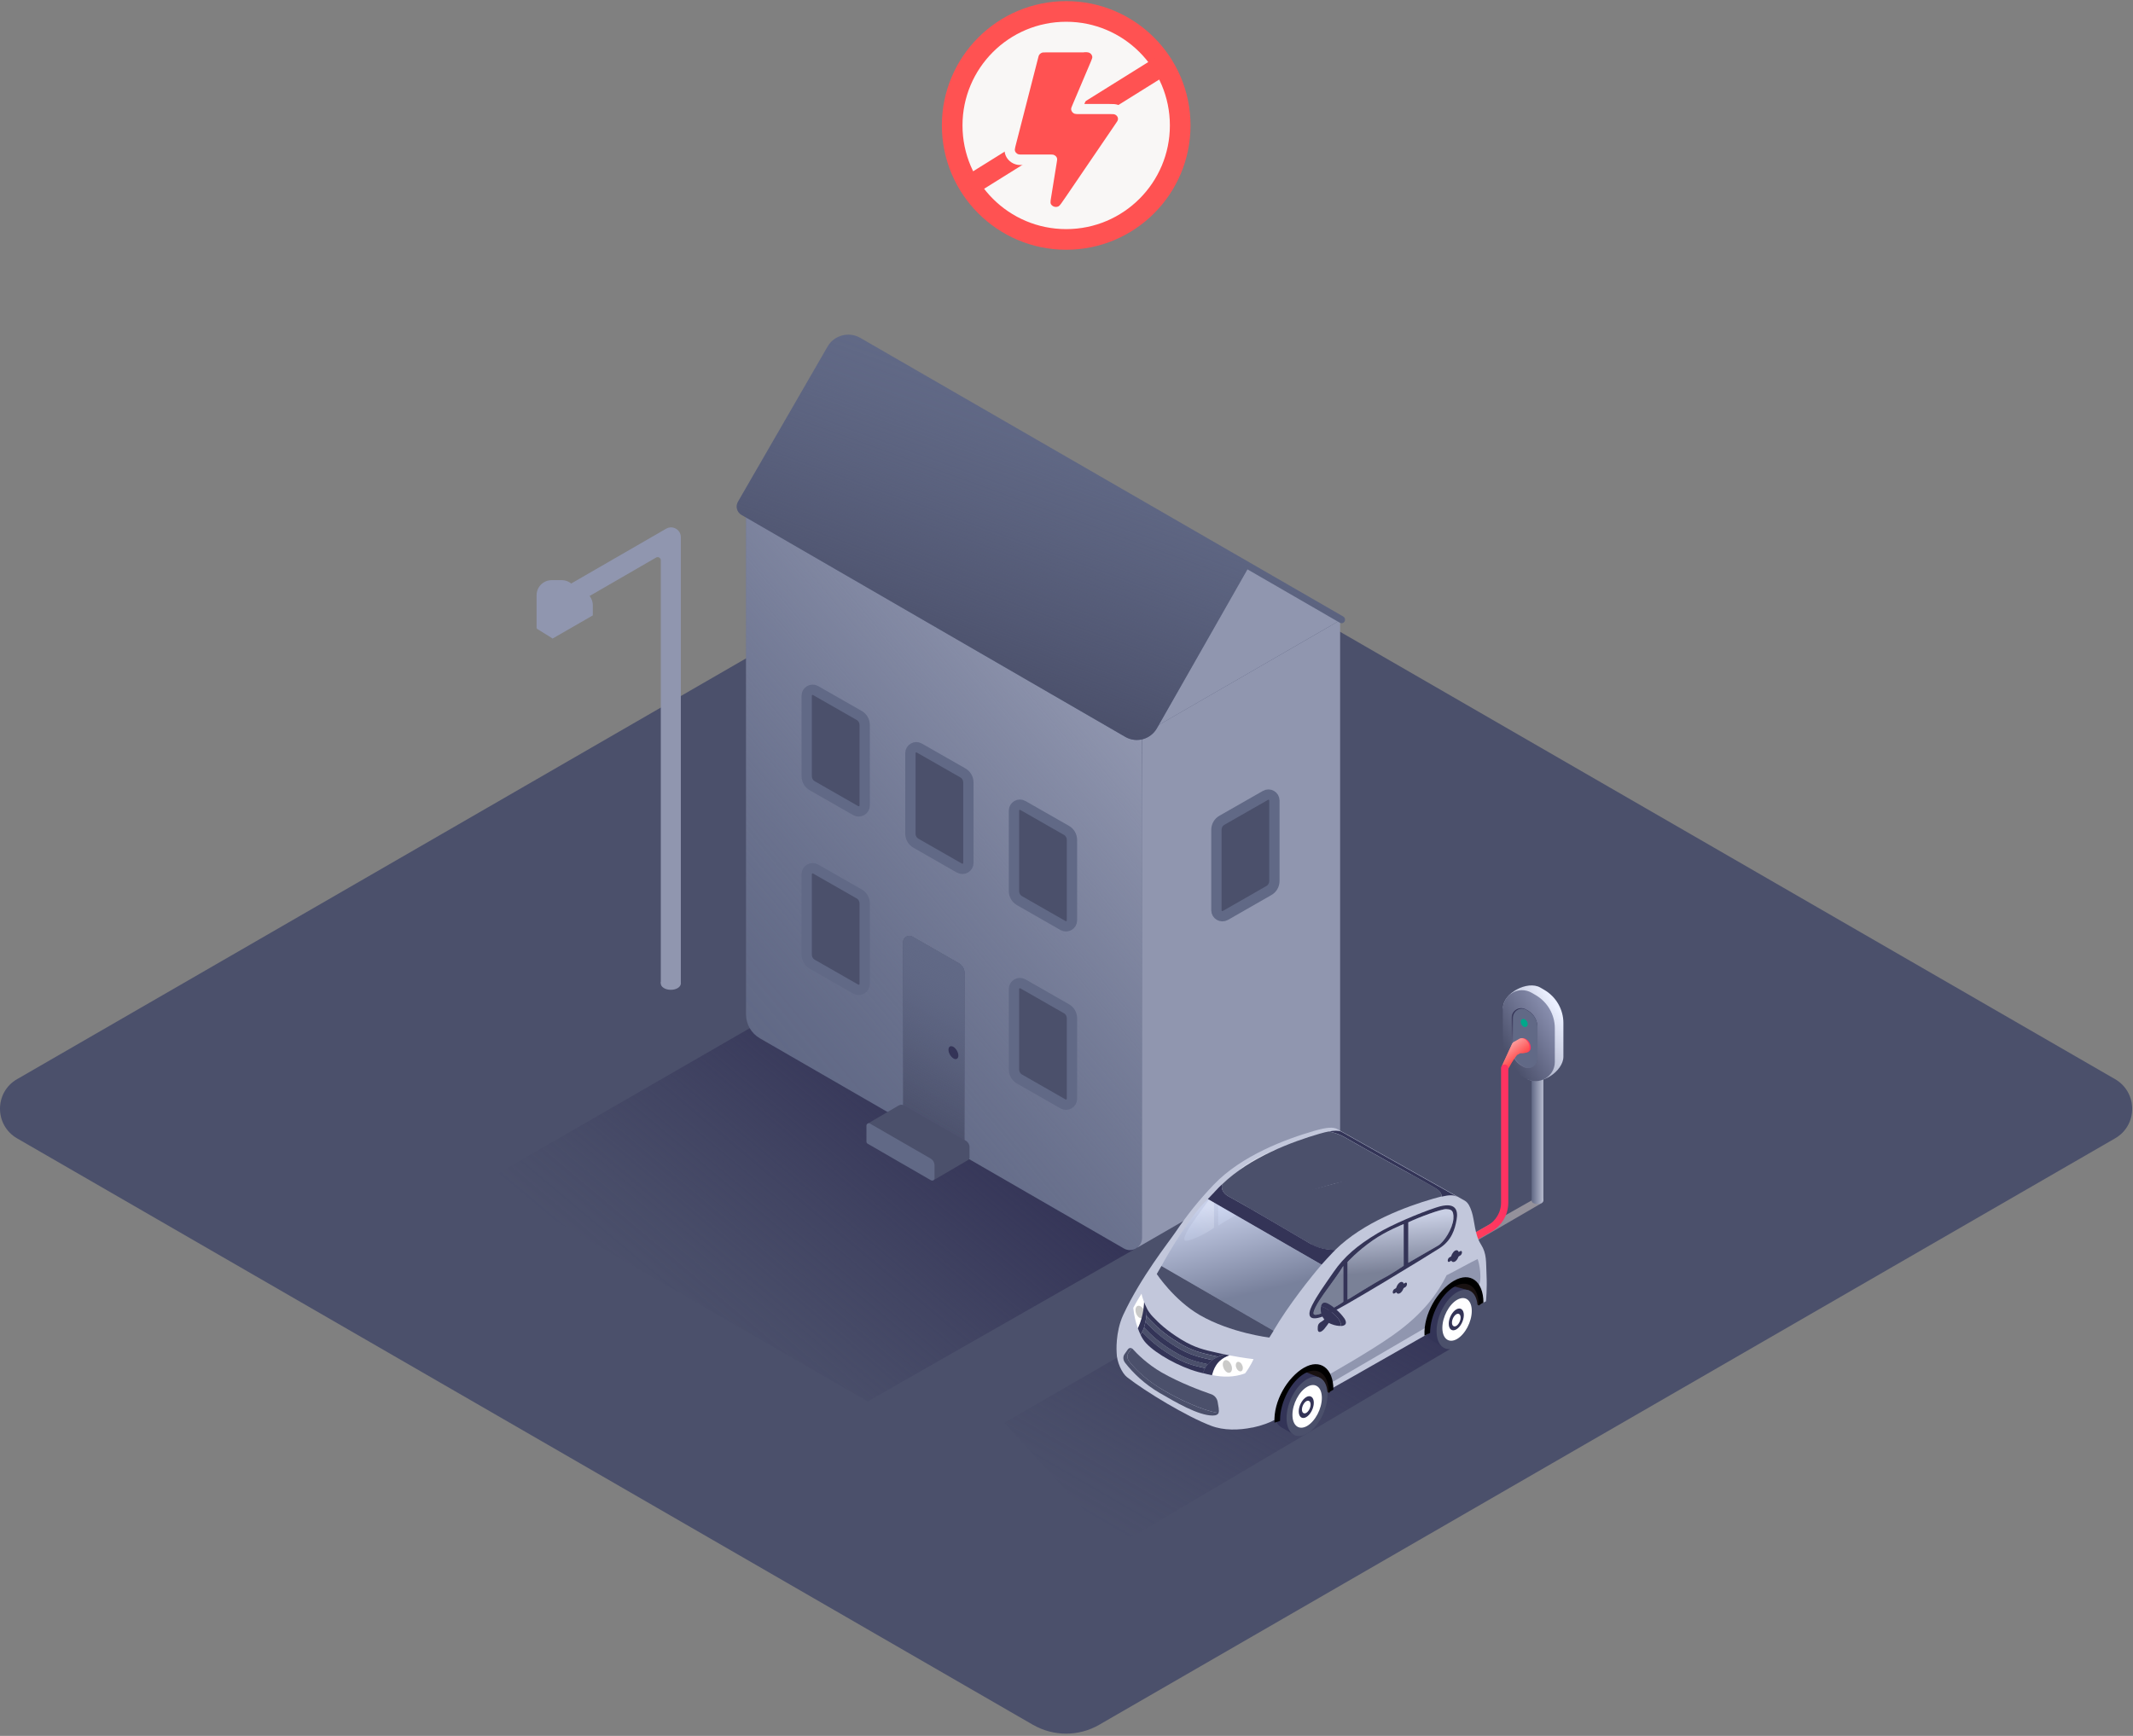 <?xml version="1.0" encoding="UTF-8"?>
<svg xmlns="http://www.w3.org/2000/svg" width="559" height="455" viewBox="0 0 559 455" fill="none">
  <rect x="0" y="0" width="559" height="455" fill="#808080" stroke="none"/>
  <path d="M270.766 452.125L4.482 298.379C-1.494 294.918 -1.494 286.292 4.482 282.858L270.739 129.139C276.093 126.056 282.69 126.056 288.044 129.139L554.301 282.858C560.277 286.319 560.277 294.945 554.301 298.379L288.044 452.098C282.69 455.18 276.093 455.18 270.739 452.098L270.766 452.125Z" fill="#4B506B"></path>
  <path d="M155.333 161.316L144.815 167.373V158.666C144.815 156.503 146.572 154.718 148.763 154.718H151.413C153.576 154.718 155.36 156.476 155.36 158.666V161.289L155.333 161.316Z" fill="#9096AF"></path>
  <path d="M151.143 158.666L140.625 164.723V156.016C140.625 153.853 142.382 152.068 144.572 152.068H147.222C149.385 152.068 151.17 153.826 151.17 156.016V158.639L151.143 158.666Z" fill="#9096AF"></path>
  <path d="M140.625 164.75L144.843 167.373L146.898 161.694L143.761 160.64L140.625 164.75Z" fill="#9096AF"></path>
  <path d="M178.425 142.442V140.793C178.425 138.819 176.289 137.602 174.585 138.576L146.897 154.556L152.143 157.584L171.936 146.147C172.476 145.822 173.179 146.228 173.179 146.85V257.711H178.425V142.442Z" fill="#9096AF"></path>
  <path d="M177.668 258.955C176.64 259.604 174.964 259.604 173.936 258.955C172.909 258.306 172.909 257.225 173.936 256.549C174.964 255.873 176.64 255.9 177.668 256.549C178.695 257.198 178.695 258.279 177.668 258.955Z" fill="#9096AF"></path>
  <path d="M279.419 62.757C295.92 62.757 309.297 49.38 309.297 32.879C309.297 16.377 295.92 3 279.419 3C262.917 3 249.54 16.377 249.54 32.879C249.54 49.38 262.917 62.757 279.419 62.757Z" fill="#F9F7F6" stroke="#FF5252" stroke-width="5.408" stroke-miterlimit="10"></path>
  <path d="M304.674 17.115L254.137 48.642" stroke="#FF5252" stroke-width="5.408" stroke-miterlimit="10"></path>
  <path d="M276.661 55.592C275.498 55.592 274.471 54.916 274.065 53.888C273.795 53.239 273.93 52.509 274.255 50.373L275.552 42.288C275.607 42.018 275.634 41.856 275.634 41.748C275.498 41.856 275.309 41.856 274.958 41.856H267.954C267.251 41.856 266.873 41.856 266.467 41.748C265.413 41.423 264.656 40.531 264.547 39.476C264.493 39.044 264.602 38.665 264.737 38.07L270.712 14.708C270.821 14.329 270.875 14.032 271.037 13.735C271.415 13.059 272.091 12.572 272.849 12.383C273.173 12.302 273.443 12.302 273.903 12.302H284.043C284.827 12.302 285.26 12.302 285.719 12.464C286.855 12.842 287.612 13.87 287.585 15.005C287.585 15.492 287.396 15.898 287.125 16.574L282.285 27.984C282.15 28.309 282.069 28.498 282.015 28.66C282.177 28.525 282.42 28.498 282.853 28.498H290.586C291.533 28.498 292.019 28.498 292.506 28.688C293.75 29.147 294.48 30.364 294.237 31.635C294.129 32.176 293.858 32.581 293.344 33.311L280.284 52.482C279.014 54.348 278.608 54.97 277.986 55.267C277.58 55.483 277.121 55.592 276.634 55.592H276.661Z" fill="#FF5252"></path>
  <path d="M284.07 13.681C284.746 13.681 285.07 13.681 285.314 13.762C285.881 13.951 286.26 14.438 286.26 15.005C286.26 15.222 286.125 15.519 285.908 16.087L281.068 27.498C280.825 28.066 280.717 28.336 280.717 28.579C280.717 29.12 281.095 29.634 281.663 29.823C281.907 29.904 282.231 29.904 282.907 29.904H290.64C291.452 29.904 291.83 29.904 292.1 29.985C292.722 30.202 293.101 30.797 292.966 31.391C292.912 31.635 292.722 31.959 292.29 32.554L279.23 51.725C278.229 53.185 277.743 53.915 277.418 54.078C277.202 54.186 276.958 54.24 276.715 54.24C276.147 54.24 275.579 53.915 275.363 53.374C275.228 53.077 275.363 52.212 275.66 50.535L276.958 42.505C277.04 42.018 277.067 41.775 277.04 41.585C276.958 41.099 276.58 40.72 276.066 40.558C275.85 40.504 275.579 40.504 275.039 40.504H268.035C267.441 40.504 267.143 40.504 266.927 40.45C266.386 40.287 266.007 39.855 265.953 39.341C265.953 39.125 266.007 38.881 266.116 38.368L272.091 15.087C272.172 14.735 272.226 14.573 272.308 14.438C272.497 14.113 272.848 13.87 273.227 13.762C273.389 13.735 273.578 13.735 273.984 13.735H284.124M284.124 11.031H273.984C273.497 11.031 273.119 11.031 272.659 11.139C271.496 11.409 270.523 12.112 269.955 13.14C269.712 13.6 269.604 14.005 269.495 14.438L263.52 37.719C263.331 38.422 263.195 38.962 263.276 39.666C263.439 41.261 264.574 42.586 266.143 43.072C266.737 43.262 267.278 43.262 268.035 43.262H274.119L273.011 50.184C272.632 52.563 272.47 53.456 272.875 54.483C273.497 56.024 275.012 57.025 276.715 57.025C277.391 57.025 278.094 56.862 278.689 56.538C279.608 56.051 280.095 55.321 281.474 53.32L294.534 34.149C295.102 33.311 295.48 32.77 295.643 31.959C295.994 30.067 294.913 28.174 293.047 27.498C292.344 27.254 291.722 27.254 290.667 27.254H284.178L288.423 17.223C288.748 16.493 288.991 15.898 288.991 15.141C289.018 13.41 287.909 11.842 286.206 11.274C285.557 11.058 284.989 11.058 284.124 11.058V11.031Z" fill="#F9F7F6"></path>
  <path d="M227.395 367.329L127.187 309.465L197.056 269.176L298.103 326.986L227.395 367.329Z" fill="url(#paint0_linear_1008_3216)"></path>
  <path d="M351.208 162.559L299.319 192.519L298.103 326.986L351.208 296.324V162.559Z" fill="#9096AF"></path>
  <path d="M299.319 192.519L195.515 132.6V265.877C195.515 268.473 196.894 270.852 199.138 272.15L294.533 327.23C296.643 328.446 299.292 326.932 299.292 324.472V192.519H299.319Z" fill="#616986"></path>
  <path d="M299.319 192.519L195.515 132.6V265.877C195.515 268.473 196.894 270.852 199.138 272.15L294.533 327.23C296.643 328.446 299.292 326.932 299.292 324.472V192.519H299.319Z" fill="url(#paint1_linear_1008_3216)"></path>
  <path d="M195.515 132.6L218.553 92.717C220.175 89.932 223.744 88.958 226.529 90.581L351.208 162.56L299.319 192.519L195.515 132.6Z" fill="#9096AF"></path>
  <path d="M195.515 132.6L218.553 92.717C220.175 89.932 223.744 88.958 226.529 90.581L351.208 162.56L299.319 192.519L195.515 132.6Z" fill="url(#paint2_linear_1008_3216)"></path>
  <path d="M299.32 192.519L325.278 147.58L351.208 162.56L299.32 192.519Z" fill="#9096AF"></path>
  <path d="M352.046 161.613L225.448 88.553C222.446 86.822 218.607 87.85 216.876 90.851L193.406 131.518C192.703 132.735 193.136 134.276 194.325 134.952L294.912 193.141C297.805 194.818 301.51 193.817 303.186 190.897L326.927 149.229L351.127 163.209C351.262 163.29 351.424 163.344 351.587 163.344C351.911 163.344 352.209 163.182 352.371 162.884C352.614 162.451 352.479 161.884 352.046 161.64V161.613Z" fill="#616986"></path>
  <path d="M352.046 161.613L225.448 88.553C222.446 86.822 218.607 87.85 216.876 90.851L193.406 131.518C192.703 132.735 193.136 134.276 194.325 134.952L294.912 193.141C297.805 194.818 301.51 193.817 303.186 190.897L326.927 149.229L351.127 163.209C351.262 163.29 351.424 163.344 351.587 163.344C351.911 163.344 352.209 163.182 352.371 162.884C352.614 162.451 352.479 161.884 352.046 161.64V161.613Z" fill="url(#paint3_linear_1008_3216)"></path>
  <path d="M224.258 212.474L212.874 205.958C211.955 205.444 211.414 204.471 211.414 203.416V182.353C211.414 181.163 212.712 180.406 213.739 181.001L225.15 187.517C226.069 188.031 226.61 189.004 226.61 190.059V211.122C226.61 212.312 225.312 213.069 224.258 212.474Z" fill="#4B506B"></path>
  <path d="M224.258 212.474L212.874 205.958C211.955 205.444 211.414 204.471 211.414 203.416V182.353C211.414 181.163 212.712 180.406 213.739 181.001L225.15 187.517C226.069 188.031 226.61 189.004 226.61 190.059V211.122C226.61 212.312 225.312 213.069 224.258 212.474V212.474Z" stroke="#616986" stroke-width="2.704" stroke-miterlimit="10"></path>
  <path d="M251.432 227.535L240.049 221.019C239.129 220.505 238.588 219.532 238.588 218.477V197.414C238.588 196.224 239.886 195.467 240.914 196.062L252.324 202.578C253.244 203.092 253.785 204.065 253.785 205.12V226.183C253.785 227.373 252.487 228.13 251.432 227.535Z" fill="#4B506B"></path>
  <path d="M251.432 227.535L240.049 221.019C239.129 220.505 238.588 219.532 238.588 218.477V197.414C238.588 196.224 239.886 195.467 240.914 196.062L252.324 202.578C253.244 203.092 253.785 204.065 253.785 205.12V226.183C253.785 227.373 252.487 228.13 251.432 227.535V227.535Z" stroke="#616986" stroke-width="2.704" stroke-miterlimit="10"></path>
  <path d="M278.579 242.596L267.196 236.08C266.276 235.566 265.735 234.593 265.735 233.538V212.474C265.735 211.285 267.033 210.528 268.061 211.123L279.471 217.639C280.391 218.153 280.931 219.126 280.931 220.181V241.244C280.931 242.434 279.634 243.191 278.579 242.596Z" fill="#4B506B"></path>
  <path d="M278.579 242.596L267.196 236.08C266.276 235.566 265.735 234.593 265.735 233.538V212.474C265.735 211.285 267.033 210.528 268.061 211.123L279.471 217.639C280.391 218.153 280.931 219.126 280.931 220.181V241.244C280.931 242.434 279.634 243.191 278.579 242.596V242.596Z" stroke="#616986" stroke-width="2.704" stroke-miterlimit="10"></path>
  <path d="M224.258 259.253L212.874 252.736C211.955 252.222 211.414 251.249 211.414 250.194V229.131C211.414 227.941 212.712 227.184 213.739 227.779L225.15 234.295C226.069 234.809 226.61 235.782 226.61 236.837V257.901C226.61 259.09 225.312 259.847 224.258 259.253Z" fill="#4B506B"></path>
  <path d="M224.258 259.253L212.874 252.736C211.955 252.222 211.414 251.249 211.414 250.194V229.131C211.414 227.941 212.712 227.184 213.739 227.779L225.15 234.295C226.069 234.809 226.61 235.782 226.61 236.837V257.901C226.61 259.09 225.312 259.847 224.258 259.253V259.253Z" stroke="#616986" stroke-width="2.704" stroke-miterlimit="10"></path>
  <path d="M278.579 289.348L267.196 282.831C266.276 282.317 265.735 281.344 265.735 280.289V259.226C265.735 258.036 267.033 257.279 268.061 257.874L279.471 264.39C280.391 264.904 280.931 265.877 280.931 266.932V287.996C280.931 289.185 279.634 289.942 278.579 289.348Z" fill="#4B506B"></path>
  <path d="M278.579 289.348L267.196 282.831C266.276 282.317 265.735 281.344 265.735 280.289V259.226C265.735 258.036 267.033 257.279 268.061 257.874L279.471 264.39C280.391 264.904 280.931 265.877 280.931 266.932V287.996C280.931 289.185 279.634 289.942 278.579 289.348V289.348Z" stroke="#616986" stroke-width="2.704" stroke-miterlimit="10"></path>
  <path d="M250.323 303.246L238.236 296.324C237.263 295.783 236.668 294.755 236.668 293.647V246.95C236.668 245.679 238.047 244.895 239.129 245.517L251.215 252.439C252.189 252.98 252.783 254.007 252.783 255.116V301.813C252.783 303.084 251.404 303.868 250.296 303.246H250.323Z" fill="#4B506B"></path>
  <path d="M250.323 303.246L238.236 296.324C237.263 295.783 236.668 294.755 236.668 293.647V246.95C236.668 245.679 238.047 244.895 239.129 245.517L251.215 252.439C252.189 252.98 252.783 254.007 252.783 255.116V301.813C252.783 303.084 251.404 303.868 250.296 303.246H250.323Z" fill="url(#paint4_linear_1008_3216)"></path>
  <path d="M250.323 303.246L238.236 296.324C237.263 295.783 236.668 294.755 236.668 293.647V246.95C236.668 245.679 238.047 244.895 239.129 245.517L251.215 252.439C252.189 252.98 252.783 254.007 252.783 255.116V301.813C252.783 303.084 251.404 303.868 250.296 303.246H250.323Z" fill="url(#paint5_linear_1008_3216)"></path>
  <path d="M235.614 289.699L227.367 294.539L244.185 304.246L243.969 304.354L244.51 309.438L253.703 304.057C253.946 303.922 254.082 303.678 254.082 303.408V300.65C254.082 299.974 253.703 299.325 253.108 299.001L236.858 289.726C236.479 289.51 236.019 289.51 235.614 289.726V289.699Z" fill="#4B506B"></path>
  <path d="M228.017 294.512L243.862 303.651C244.511 304.03 244.916 304.733 244.916 305.463V308.816C244.916 309.303 244.403 309.6 243.97 309.357L227.395 299.785C227.205 299.677 227.07 299.46 227.07 299.244V295.053C227.07 294.566 227.584 294.269 228.017 294.512Z" fill="#616986"></path>
  <path d="M249.865 274.395C249.135 273.989 248.567 274.314 248.567 275.152C248.567 275.99 249.162 276.991 249.865 277.423C250.568 277.856 251.163 277.504 251.163 276.666C251.163 275.828 250.568 274.827 249.865 274.395Z" fill="#343457"></path>
  <path d="M321.14 239.946L332.524 233.43C333.443 232.916 333.984 231.943 333.984 230.888V209.825C333.984 208.635 332.686 207.878 331.658 208.473L320.248 214.989C319.328 215.503 318.788 216.476 318.788 217.531V238.594C318.788 239.784 320.085 240.541 321.14 239.946Z" fill="#4B506B"></path>
  <path d="M321.14 239.946L332.524 233.43C333.443 232.916 333.984 231.943 333.984 230.888V209.825C333.984 208.635 332.686 207.878 331.658 208.473L320.248 214.989C319.328 215.503 318.788 216.476 318.788 217.531V238.594C318.788 239.784 320.085 240.541 321.14 239.946V239.946Z" stroke="#616986" stroke-width="2.704" stroke-miterlimit="10"></path>
  <path d="M292.64 405.211L263.221 372.899L347.394 324.309L380.031 353.593L292.64 405.211Z" fill="url(#paint6_linear_1008_3216)"></path>
  <path opacity="0.6" d="M370.594 334.774L403.96 315.386L403.771 314.71L401.716 314.467L368.268 333.449C365.105 331.583 361.779 331.691 358.561 333.503L355.83 335.044C352.694 336.829 352.558 341.29 355.56 343.264C358.967 345.508 363.374 345.589 366.889 343.507L370.431 341.398C373.081 339.83 373.243 336.261 370.594 334.747V334.774Z" fill="url(#paint7_linear_1008_3216)"></path>
  <path d="M404.096 313.953C404.609 314.251 404.609 315.008 404.096 315.305C403.393 315.711 402.5 315.711 401.797 315.305C401.284 315.008 401.284 314.251 401.797 313.953C402.5 313.548 403.393 313.548 404.096 313.953Z" fill="url(#paint8_linear_1008_3216)"></path>
  <path d="M404.474 265.228H401.391V314.71H404.474V265.228Z" fill="url(#paint9_linear_1008_3216)"></path>
  <path d="M404.096 264.579C404.609 264.877 404.609 265.634 404.096 265.931C403.393 266.337 402.5 266.337 401.797 265.931C401.284 265.634 401.284 264.877 401.797 264.579C402.5 264.174 403.393 264.174 404.096 264.579Z" fill="#9096AF"></path>
  <path d="M400.284 282.858L401.122 280.749C398.013 278.937 396.093 275.638 396.093 272.042L393.903 264.174C393.903 260.307 400.311 256.927 403.664 258.847L404.692 259.442C407.801 261.253 409.721 264.552 409.721 268.149V276.963C409.721 280.83 403.664 284.778 400.284 282.831V282.858Z" fill="url(#paint10_linear_1008_3216)"></path>
  <path d="M399.175 279.667L398.661 279.37C397.12 278.478 396.173 276.828 396.173 275.044V266.634C396.173 264.714 398.255 263.525 399.905 264.471L400.419 264.769C401.96 265.661 402.906 267.31 402.906 269.095V277.504C402.906 279.424 400.824 280.641 399.175 279.667Z" fill="#4B4D51"></path>
  <path d="M399.905 282.696L398.878 282.101C395.768 280.289 393.849 276.963 393.849 273.394V264.579C393.849 260.713 398.04 258.279 401.42 260.226L402.447 260.821C405.557 262.632 407.476 265.931 407.476 269.527V278.342C407.476 282.209 403.285 284.642 399.905 282.696Z" fill="url(#paint11_linear_1008_3216)"></path>
  <path d="M399.175 279.613L398.661 279.316C397.12 278.423 396.173 276.801 396.173 275.043V266.715C396.173 264.823 398.255 263.633 399.905 264.579L400.419 264.877C401.96 265.769 402.906 267.391 402.906 269.149V277.477C402.906 279.37 400.824 280.56 399.175 279.613Z" fill="url(#paint12_linear_1008_3216)"></path>
  <path d="M399.365 279.586L398.878 279.289C397.418 278.423 396.499 276.801 396.499 275.071V266.824C396.499 264.931 398.472 263.768 400.068 264.714L400.554 265.012C402.015 265.877 402.934 267.5 402.934 269.23V277.477C402.934 279.37 400.96 280.532 399.392 279.586H399.365Z" fill="#616986"></path>
  <path d="M400.392 268.5C400.392 267.959 400.095 267.472 399.635 267.175H399.608C399.121 266.878 398.526 267.229 398.526 267.77C398.526 268.311 398.824 268.824 399.283 269.095C399.77 269.392 400.365 269.041 400.365 268.473L400.392 268.5Z" fill="url(#paint13_radial_1008_3216)"></path>
  <path d="M401.554 274.638C401.554 273.34 400.878 272.15 399.742 271.501H399.688C398.525 270.798 397.092 271.61 397.092 272.962C397.092 274.314 397.795 275.476 398.904 276.125H398.958C400.121 276.828 401.554 275.99 401.554 274.665V274.638Z" fill="#616986"></path>
  <path d="M401.175 274.638C401.175 273.665 400.661 272.772 399.823 272.286H399.769C398.904 271.745 397.822 272.367 397.822 273.367C397.822 274.368 398.336 275.233 399.201 275.72H399.228C400.094 276.233 401.175 275.611 401.175 274.611V274.638Z" fill="url(#paint14_linear_1008_3216)"></path>
  <path d="M399.526 272.313H399.472C399.067 272.042 398.634 272.069 398.256 272.231C398.256 272.231 398.12 272.313 398.066 272.34L396.85 273.043H396.795V273.07C396.741 273.124 396.687 273.151 396.606 273.205L396.525 273.259L396.471 273.367C396.471 273.367 396.39 273.448 396.363 273.502L396.282 273.61L393.794 278.964C393.794 278.964 393.659 279.181 393.632 279.289V279.37C393.632 279.857 393.875 280.289 394.308 280.533C394.659 280.749 395.119 280.56 395.227 280.208L396.228 278.478C396.633 277.802 397.066 277.153 397.58 276.531L398.418 276.071C398.418 276.071 398.526 276.071 398.607 276.071C399.121 276.125 399.662 276.017 400.121 275.801C400.554 275.611 400.878 275.179 400.878 274.638C400.878 273.665 400.365 272.772 399.526 272.285V272.313Z" fill="url(#paint15_linear_1008_3216)"></path>
  <path d="M397.607 273.692L395.038 279.181C395.038 279.181 394.389 278.396 393.849 278.937L396.309 273.583L396.553 273.259L396.688 273.151L397.256 273.232L397.58 273.475V273.637L397.607 273.692Z" fill="url(#paint16_linear_1008_3216)"></path>
  <path d="M394.334 279.965V315.224C394.334 318.036 392.819 320.632 390.359 322.038L376.082 330.123" stroke="url(#paint17_linear_1008_3216)" stroke-width="1.893" stroke-linecap="round"></path>
  <path d="M384.222 335.423C387.061 336.18 387.629 338.938 387.872 341.479L387.521 342.182L378.706 337.018C380.41 335.936 382.167 334.855 384.249 335.423H384.222Z" fill="#181111"></path>
  <path d="M383.356 341.56C383.356 345.211 381.139 349.456 378.381 351.024C375.65 352.593 373.433 350.916 373.433 347.266C373.433 343.615 375.65 339.37 378.408 337.802C381.139 336.234 383.356 337.91 383.356 341.56Z" fill="#333457"></path>
  <path d="M374.867 351.078L378.517 353.323L385.034 338.235L381.167 337.207L374.894 351.078H374.867Z" fill="#333457"></path>
  <path d="M387.224 342.75C387.224 346.698 384.818 351.268 381.844 352.971C378.869 354.675 376.49 352.863 376.49 348.915C376.49 344.967 378.896 340.398 381.871 338.694C384.845 336.991 387.224 338.802 387.224 342.75Z" fill="#4B506B"></path>
  <path d="M385.71 343.615C385.71 346.455 383.979 349.726 381.843 350.97C379.707 352.187 378.003 350.889 378.003 348.05C378.003 345.211 379.734 341.912 381.87 340.695C384.006 339.478 385.71 340.776 385.71 343.615Z" fill="white"></path>
  <path d="M383.627 344.697C383.627 346.157 382.734 347.834 381.653 348.455C380.571 349.077 379.679 348.428 379.679 346.968C379.679 345.508 380.571 343.832 381.653 343.21C382.734 342.588 383.627 343.237 383.627 344.697Z" fill="#343457"></path>
  <path d="M382.789 345.346C382.789 346.184 382.275 347.158 381.653 347.536C381.031 347.888 380.518 347.509 380.518 346.671C380.518 345.833 381.031 344.859 381.653 344.481C382.275 344.129 382.789 344.508 382.789 345.346Z" fill="white"></path>
  <path d="M345.069 358.379C347.908 359.136 348.476 361.894 348.719 364.436L348.368 365.139L339.553 359.974C341.256 358.893 343.014 357.838 345.096 358.379H345.069Z" fill="#181111"></path>
  <path d="M344.231 363.976C344.231 367.762 341.933 372.142 339.094 373.791C336.255 375.414 333.957 373.683 333.957 369.898C333.957 366.112 336.255 361.732 339.094 360.082C341.933 358.46 344.231 360.19 344.231 363.976Z" fill="#333457"></path>
  <path d="M335.659 374.008L339.201 376.117L345.718 361.029L341.743 359.461L335.686 374.035L335.659 374.008Z" fill="#333457"></path>
  <path d="M347.908 365.544C347.908 369.492 345.502 374.062 342.528 375.765C339.553 377.469 337.174 375.657 337.174 371.709C337.174 367.762 339.58 363.192 342.555 361.489C345.529 359.785 347.908 361.597 347.908 365.544Z" fill="#4B506B"></path>
  <path d="M346.421 366.41C346.421 369.249 344.69 372.521 342.554 373.764C340.418 374.981 338.714 373.683 338.714 370.844C338.714 368.005 340.445 364.706 342.581 363.489C344.717 362.273 346.421 363.57 346.421 366.41Z" fill="white"></path>
  <path d="M344.311 367.681C344.311 369.114 343.419 370.817 342.337 371.439C341.256 372.061 340.363 371.412 340.363 369.952C340.363 368.492 341.256 366.815 342.337 366.193C343.419 365.571 344.311 366.22 344.311 367.681Z" fill="#343457"></path>
  <path d="M343.473 368.14C343.473 368.978 342.96 369.952 342.338 370.33C341.716 370.682 341.202 370.303 341.202 369.465C341.202 368.627 341.716 367.654 342.338 367.275C342.96 366.923 343.473 367.302 343.473 368.14Z" fill="white"></path>
  <path d="M389.522 341.02C389.522 341.02 388.927 341.344 387.845 341.966C387.981 338.153 385.817 336.207 385.006 336.18C380.464 336.044 379.031 337.694 378.273 338.829C376.651 341.371 373.866 346.698 374.299 349.564C366.917 353.728 356.669 359.65 348.719 364.111C348.043 358.19 344.582 357.406 343.474 358.027C340.121 359.92 338.012 360.867 335.849 365.355C335.254 366.572 334.767 371.493 334.415 371.98C332.82 372.872 330.657 373.683 328.305 374.17C328.278 374.17 328.223 374.17 328.196 374.17C324.681 374.9 320.679 374.981 317.381 373.71C310.972 371.277 300.238 364.787 295.371 360.975C294.046 359.947 292.64 356.973 292.64 354.512V354.458C292.64 354.458 292.234 349.267 294.37 344.643C299.021 334.665 306.213 325.688 308.052 322.984C311.216 318.307 314.163 314.629 318.057 310.546C325.357 302.867 337.038 298.541 344.528 296.378C347.665 295.485 349.422 295.323 350.558 295.999L383.925 314.737C384.736 315.251 385.223 316.17 385.682 317.549C386.493 319.983 386.412 323.498 388.116 326.175C389.684 328.636 389.414 330.745 389.576 334.043C389.765 337.802 389.441 340.966 389.441 340.966L389.522 341.02Z" fill="#C2C7DB"></path>
  <path d="M379.165 334.179C376.867 338.748 373.297 344.156 365.023 349.997C358.912 354.323 347.961 360.488 347.961 360.488L348.502 362.651L373.838 347.861L376.515 341.101C376.515 341.101 378.678 337.532 382.274 336.071C382.545 335.963 385.005 335.747 387.304 337.261C388.656 335.855 387.601 330.582 387.223 330.015C385.492 330.826 381.409 333.124 379.165 334.233V334.179Z" fill="#9096AF"></path>
  <path d="M353.1 297.459L353.776 297.838C353.587 297.676 353.343 297.567 353.1 297.459Z" fill="#F6C422"></path>
  <path d="M317.732 356.486C317.732 356.486 317.462 356.432 317.327 356.405C314.271 355.702 311.892 355.242 308.16 352.971C304.212 350.538 302.347 348.672 300.697 346.968C300.535 346.779 300.373 346.59 300.211 346.4C300.102 346.914 299.994 347.428 299.832 347.915C299.913 347.996 299.967 348.104 300.048 348.185C301.698 349.889 303.537 351.781 307.511 354.188C311.189 356.432 313.568 356.919 316.542 357.595C316.894 357.189 317.3 356.811 317.732 356.513V356.486Z" fill="#333457"></path>
  <path d="M299.4 349.213C299.4 349.213 299.346 349.159 299.319 349.132C299.184 349.375 299.076 349.618 298.914 349.889C299.346 350.781 299.833 351.511 300.374 352.079C302.997 354.891 309.026 358.244 314.029 359.623C314.434 359.731 314.813 359.839 315.218 359.92C315.381 359.569 315.57 359.19 315.759 358.785C315.759 358.73 315.813 358.676 315.867 358.622C312.92 357.946 310.541 357.46 306.89 355.215C302.942 352.782 301.077 350.916 299.427 349.213H299.4Z" fill="#333457"></path>
  <path d="M308.809 351.89C312.568 354.188 314.947 354.621 317.976 355.324C318.408 355.432 318.841 355.513 319.246 355.594C319.814 355.324 320.382 355.134 320.896 354.999C320.193 354.864 319.463 354.702 318.706 354.512C315.65 353.809 313.271 353.35 309.539 351.078C305.591 348.645 303.726 346.779 302.076 345.076C301.454 344.427 300.941 343.67 300.535 342.912C300.535 343.426 300.481 344.075 300.4 344.724C300.67 345.13 300.968 345.508 301.319 345.86C302.969 347.563 304.807 349.456 308.782 351.862L308.809 351.89Z" fill="#333457"></path>
  <path d="M300.048 348.158C300.048 348.158 299.913 347.969 299.832 347.888C299.724 348.266 299.589 348.618 299.427 348.915C299.4 348.969 299.345 349.05 299.318 349.131C299.318 349.158 299.373 349.186 299.4 349.213C301.049 350.916 302.888 352.809 306.862 355.215C310.54 357.46 312.892 357.946 315.839 358.622C316.029 358.244 316.272 357.892 316.543 357.568C313.568 356.865 311.189 356.405 307.511 354.161C303.537 351.754 301.698 349.861 300.048 348.158Z" fill="#4B506B"></path>
  <path d="M308.161 352.971C311.919 355.27 314.298 355.702 317.327 356.405C317.462 356.432 317.597 356.459 317.733 356.486C318.219 356.135 318.733 355.864 319.274 355.621C318.841 355.54 318.435 355.432 318.003 355.351C314.974 354.648 312.568 354.188 308.837 351.917C304.862 349.483 303.023 347.617 301.374 345.914C301.022 345.562 300.725 345.184 300.454 344.778C300.4 345.319 300.319 345.86 300.211 346.428C300.346 346.617 300.508 346.806 300.698 346.995C302.347 348.699 304.186 350.592 308.161 352.998V352.971Z" fill="#4B506B"></path>
  <path d="M322.14 355.242C318.679 356.486 318.03 359.136 317.624 360.434C320.463 360.975 323.302 361.083 326.304 359.974C327.764 358.028 328.521 356.243 328.521 356.243C328.521 356.243 325.763 355.945 322.14 355.242Z" fill="white"></path>
  <path d="M322.14 355.242C321.734 355.161 321.329 355.08 320.923 354.999C319.112 355.513 316.759 356.594 315.732 358.758C315.542 359.163 315.353 359.515 315.191 359.893C316.002 360.109 316.813 360.299 317.624 360.461C318.003 359.136 318.652 356.486 322.14 355.269V355.242Z" fill="#333457"></path>
  <path d="M299.833 341.29C299.346 340.046 299.157 339.1 299.157 339.1C299.157 339.1 298.075 340.776 296.994 342.804C297.21 344.832 297.643 346.644 298.21 348.158C299.86 345.157 299.833 341.263 299.833 341.263V341.29Z" fill="white"></path>
  <path d="M297.587 343.426C297.587 344.318 298.155 345.238 298.831 345.508C299.507 345.779 300.02 345.265 299.993 344.4C299.993 343.507 299.426 342.588 298.75 342.318C298.074 342.047 297.56 342.561 297.587 343.426Z" fill="#CACAC9"></path>
  <path d="M299.426 348.915C300.264 347.239 300.508 344.589 300.562 342.912C300.264 342.345 300.021 341.804 299.832 341.29C299.832 341.29 299.832 344.724 298.209 348.158C298.426 348.78 298.669 349.348 298.912 349.862C299.102 349.537 299.264 349.186 299.426 348.888V348.915Z" fill="#333457"></path>
  <path d="M320.463 357.676C320.49 358.568 321.058 359.488 321.707 359.758C322.383 360.028 322.897 359.515 322.869 358.649C322.842 357.757 322.275 356.838 321.626 356.567C320.95 356.297 320.436 356.811 320.463 357.676Z" fill="#CACAC9"></path>
  <path d="M323.87 357.838C323.87 358.514 324.303 359.217 324.817 359.406C325.33 359.596 325.709 359.244 325.709 358.568C325.709 357.892 325.276 357.189 324.762 357C324.249 356.811 323.87 357.189 323.87 357.838Z" fill="#CACAC9"></path>
  <path d="M318.895 370.276C315.164 369.654 309.188 366.896 304.943 364.409C301.076 362.137 298.129 359.596 295.966 356.892C295.398 356.189 295.263 355.269 295.776 354.539L296.588 353.404C296.263 353.241 295.857 353.323 295.614 353.647L294.722 354.918C294.208 355.648 294.343 356.567 294.911 357.27C297.047 359.974 299.967 362.786 303.834 365.058C308.106 367.545 314.001 371.006 317.786 371.033C318.76 371.033 319.22 370.736 319.382 370.276C319.22 370.276 319.084 370.303 318.922 370.276H318.895Z" fill="#4B506B"></path>
  <path d="M319.41 369.249L319.112 367.437C318.95 366.518 318.301 365.734 317.409 365.436C314.813 364.544 309.189 362.462 304.43 359.731C300.725 357.595 297.994 354.864 296.832 353.566C296.75 353.485 296.669 353.458 296.588 353.404L295.777 354.539C295.263 355.269 295.398 356.189 295.966 356.892C298.102 359.596 301.05 362.137 304.943 364.409C309.216 366.896 315.191 369.654 318.896 370.276C319.058 370.303 319.22 370.276 319.355 370.276C319.464 369.979 319.464 369.627 319.382 369.276L319.41 369.249Z" fill="#4B506B"></path>
  <path d="M303.158 333.935C303.158 333.935 307.647 340.749 314.38 344.67C322.545 349.402 332.658 350.592 332.658 350.592C333.064 349.943 333.415 349.348 333.767 348.807L304.375 331.826C303.996 332.502 303.591 333.205 303.158 333.935Z" fill="#4B506B"></path>
  <path d="M381.789 313.629C380.923 313.142 352.153 296.972 352.153 296.972L351.477 296.594C350.72 296.297 349.693 296.297 348.26 296.567C348.314 296.567 350.504 296.891 353.1 298.46C355.723 300.028 374.542 310.411 376.3 311.52C378.057 312.628 377.787 313.656 377.787 313.656C379.653 313.223 380.896 313.142 381.762 313.656L381.789 313.629Z" fill="#333457"></path>
  <path d="M349.964 310.168C338.851 313.223 329.549 314.9 326.521 316.116C331.496 319.01 339.446 323.714 343.691 326.175C346.422 327.77 349.937 327.608 349.937 327.608C357.265 320.389 368.459 316.252 375.679 314.17C376.463 313.953 377.166 313.764 377.788 313.602C377.788 313.602 378.058 312.601 376.3 311.466C375.706 311.087 373.137 309.627 369.892 307.842C364.782 307.68 357.67 308.032 349.964 310.141V310.168Z" fill="#4B506B"></path>
  <path d="M361.022 323.255C355.668 326.472 352.289 329.366 349.504 333.395C346.718 337.423 345.258 339.424 343.879 342.101C342.5 344.778 342.825 346.779 347.665 344.67C351.613 342.966 373.974 329.285 377.219 327.202C380.464 325.12 381.275 322.227 381.734 319.686C382.194 317.144 381.491 314.818 376.408 316.495C371.946 317.955 364.754 321.01 361.022 323.255Z" fill="#343457"></path>
  <path d="M352.044 331.826C351.206 333.286 348.827 336.504 346.907 339.181C345.339 341.371 343.689 344.183 344.419 344.562C345.366 345.076 350.368 342.507 352.044 341.209V331.826Z" fill="#C4C6D2"></path>
  <path d="M353.153 330.772V340.668C353.153 340.668 360.535 336.071 362.59 335.017C364.618 333.989 367.862 331.772 367.862 331.772V320.848C367.862 320.848 363.239 322.687 359.805 325.093C355.641 327.987 353.153 330.799 353.153 330.799V330.772Z" fill="#C4C6D2"></path>
  <path d="M369.08 320.389V330.988C369.08 330.988 375.38 327.338 376.894 326.472C378.409 325.607 380.707 322.011 380.896 319.469C381.059 316.927 380.004 317.009 379.031 316.927C377.814 316.846 371.784 319.091 369.08 320.389Z" fill="#C4C6D2"></path>
  <path d="M352.044 331.826C351.206 333.286 348.827 336.504 346.907 339.181C345.339 341.371 343.689 344.183 344.419 344.562C345.366 345.076 350.368 342.507 352.044 341.209V331.826Z" fill="url(#paint18_linear_1008_3216)" fill-opacity="0.4"></path>
  <path d="M353.153 330.772V340.668C353.153 340.668 360.535 336.071 362.59 335.017C364.618 333.989 367.862 331.772 367.862 331.772V320.848C367.862 320.848 363.239 322.687 359.805 325.093C355.641 327.987 353.153 330.799 353.153 330.799V330.772Z" fill="url(#paint19_linear_1008_3216)" fill-opacity="0.4"></path>
  <path d="M369.08 320.389V330.988C369.08 330.988 375.38 327.338 376.894 326.472C378.409 325.607 380.707 322.011 380.896 319.469C381.059 316.927 380.004 317.009 379.031 316.927C377.814 316.846 371.784 319.091 369.08 320.389Z" fill="url(#paint20_linear_1008_3216)" fill-opacity="0.4"></path>
  <path d="M367.945 336.937C367.945 337.721 367.458 338.64 366.891 338.965C366.296 339.289 365.836 338.965 365.836 338.153C365.836 337.342 366.323 336.477 366.891 336.125C367.485 335.801 367.945 336.125 367.945 336.937Z" fill="#343457"></path>
  <path d="M368.296 337.369L365.43 339.019C365.187 339.154 364.998 339.019 364.998 338.694C364.998 338.397 365.187 338.018 365.43 337.883L368.296 336.234C368.54 336.098 368.729 336.234 368.729 336.558C368.729 336.883 368.54 337.234 368.296 337.369Z" fill="#343457"></path>
  <path d="M382.356 328.636C382.356 329.42 381.869 330.339 381.302 330.663C380.707 330.988 380.247 330.663 380.247 329.852C380.247 329.068 380.734 328.176 381.302 327.824C381.896 327.5 382.356 327.824 382.356 328.636Z" fill="#343457"></path>
  <path d="M382.708 329.068L379.842 330.718C379.599 330.853 379.41 330.718 379.41 330.393C379.41 330.096 379.599 329.717 379.842 329.582L382.708 327.933C382.952 327.797 383.141 327.933 383.141 328.257C383.141 328.582 382.952 328.933 382.708 329.068Z" fill="#343457"></path>
  <path d="M348.666 344.183C348.666 344.183 347.368 345.779 346.394 346.373C345.394 346.941 345.34 347.374 345.34 348.374C345.34 349.402 346.151 349.348 347.016 348.374C347.854 347.401 349.45 344.994 349.45 344.994L348.693 344.183H348.666Z" fill="#343457"></path>
  <path d="M348.801 343.805C347.611 342.912 346.773 342.561 346.205 342.426C346.151 342.642 346.124 342.912 346.124 343.156C346.124 344.4 346.611 346.211 348.963 347.077C349.855 347.428 350.775 347.59 351.478 347.536C351.424 346.455 350.721 345.211 348.774 343.778L348.801 343.805Z" fill="#343457"></path>
  <path d="M352.207 345.427C351.288 344.102 349.395 342.372 347.989 341.669C346.881 341.128 346.394 341.588 346.205 342.426C346.772 342.561 347.611 342.94 348.8 343.805C350.72 345.238 351.45 346.482 351.504 347.563C352.64 347.482 353.208 346.833 352.234 345.427H352.207Z" fill="#343457"></path>
  <path d="M341.743 358.487C337.498 360.948 333.685 367.194 334.01 372.899C334.199 372.791 335.037 372.656 335.47 372.412V372.169C335.47 367.491 338.336 362.056 341.851 360.028C345.366 358 348.205 360.164 348.205 364.841V364.977C348.611 364.733 349.043 364.49 349.449 364.246C349.449 358.622 345.988 356.053 341.77 358.487H341.743Z" fill="black"></path>
  <path d="M381.059 335.693C376.814 338.153 373.001 344.4 373.325 350.105C373.515 349.997 374.353 349.618 374.786 349.375C374.786 349.321 374.786 349.429 374.786 349.375C374.786 344.697 377.652 339.262 381.167 337.234C384.682 335.206 387.521 337.369 387.521 342.047V342.182C387.927 341.939 388.359 341.696 388.765 341.452C388.765 335.828 385.304 333.259 381.086 335.693H381.059Z" fill="black"></path>
  <path opacity="0.4" d="M318.165 312.412C317.327 313.872 314.947 317.117 313.028 319.767C311.459 321.957 309.81 324.769 310.54 325.148C311.486 325.661 316.489 323.093 318.165 321.795V312.412Z" fill="url(#paint21_linear_1008_3216)"></path>
  <path opacity="0.4" d="M319.273 311.357V321.254C319.273 321.254 321.815 319.604 323.87 318.523C325.898 317.495 333.982 312.358 333.982 312.358V301.434C333.982 301.434 329.359 303.273 325.925 305.679C321.761 308.572 319.273 315.873 319.273 315.873V311.357Z" fill="url(#paint22_linear_1008_3216)"></path>
  <path d="M343.718 326.175C337.336 322.471 326.872 316.224 322.059 313.629C319.652 312.331 320.247 310.519 320.301 310.384C319.977 310.681 319.652 311.006 319.355 311.303C318.328 312.385 317.408 313.331 316.543 314.278L346.34 331.475C347.233 330.474 348.206 329.42 349.261 328.311C349.477 328.068 349.72 327.851 349.964 327.608C349.964 327.608 346.421 327.716 343.718 326.121V326.175Z" fill="#343457"></path>
  <path d="M348.26 296.567C347.557 296.702 346.745 296.891 345.826 297.162C338.661 299.244 327.656 303.3 320.301 310.411C320.247 310.546 319.652 312.358 322.058 313.656C323.681 314.521 325.952 315.819 328.467 317.279C331.495 316.035 338.85 313.223 349.963 310.195C357.669 308.086 367.187 311.303 369.891 307.896C363.618 304.381 354.83 299.514 353.1 298.487C350.504 296.918 348.287 296.594 348.26 296.594V296.567Z" fill="#4B506B"></path>
  <path d="M346.34 331.502L316.543 314.305C312.189 318.388 306.619 327.689 304.375 331.826L333.74 348.807C337.742 341.966 343.798 334.422 346.34 331.502Z" fill="url(#paint23_linear_1008_3216)" fill-opacity="0.4"></path>
  <defs>
    <linearGradient id="paint0_linear_1008_3216" x1="181.644" y1="355.162" x2="243.618" y2="281.29" gradientUnits="userSpaceOnUse">
      <stop stop-color="#4B506B" stop-opacity="0"></stop>
      <stop offset="0.03" stop-color="#343457" stop-opacity="0"></stop>
      <stop offset="0.22" stop-color="#343457" stop-opacity="0.12"></stop>
      <stop offset="0.53" stop-color="#343457" stop-opacity="0.43"></stop>
      <stop offset="0.94" stop-color="#343457" stop-opacity="0.92"></stop>
      <stop offset="1" stop-color="#343457"></stop>
    </linearGradient>
    <linearGradient id="paint1_linear_1008_3216" x1="197.651" y1="271.042" x2="295.967" y2="188.518" gradientUnits="userSpaceOnUse">
      <stop stop-color="#9096AF" stop-opacity="0"></stop>
      <stop offset="0.11" stop-color="#9096AF" stop-opacity="0.05"></stop>
      <stop offset="0.3" stop-color="#9096AF" stop-opacity="0.19"></stop>
      <stop offset="0.53" stop-color="#9096AF" stop-opacity="0.42"></stop>
      <stop offset="0.79" stop-color="#9096AF" stop-opacity="0.73"></stop>
      <stop offset="1" stop-color="#9096AF"></stop>
    </linearGradient>
    <linearGradient id="paint2_linear_1008_3216" x1="195.515" y1="141.144" x2="351.208" y2="141.144" gradientUnits="userSpaceOnUse">
      <stop stop-color="#616986" stop-opacity="0"></stop>
      <stop offset="0.14" stop-color="#616986" stop-opacity="0.07"></stop>
      <stop offset="0.36" stop-color="#616986" stop-opacity="0.25"></stop>
      <stop offset="0.64" stop-color="#616986" stop-opacity="0.54"></stop>
      <stop offset="0.96" stop-color="#616986" stop-opacity="0.95"></stop>
      <stop offset="1" stop-color="#616986"></stop>
    </linearGradient>
    <linearGradient id="paint3_linear_1008_3216" x1="286.232" y1="110.563" x2="260.68" y2="180.757" gradientUnits="userSpaceOnUse">
      <stop stop-color="#4B506B" stop-opacity="0"></stop>
      <stop offset="0.16" stop-color="#4B506B" stop-opacity="0.08"></stop>
      <stop offset="0.42" stop-color="#4B506B" stop-opacity="0.31"></stop>
      <stop offset="0.75" stop-color="#4B506B" stop-opacity="0.68"></stop>
      <stop offset="1" stop-color="#4B506B"></stop>
    </linearGradient>
    <linearGradient id="paint4_linear_1008_3216" x1="233.613" y1="293.647" x2="255.866" y2="255.116" gradientUnits="userSpaceOnUse">
      <stop stop-color="#616986" stop-opacity="0"></stop>
      <stop offset="0.14" stop-color="#616986" stop-opacity="0.07"></stop>
      <stop offset="0.36" stop-color="#616986" stop-opacity="0.25"></stop>
      <stop offset="0.64" stop-color="#616986" stop-opacity="0.54"></stop>
      <stop offset="0.96" stop-color="#616986" stop-opacity="0.95"></stop>
      <stop offset="1" stop-color="#616986"></stop>
    </linearGradient>
    <linearGradient id="paint5_linear_1008_3216" x1="233.613" y1="293.647" x2="255.866" y2="255.116" gradientUnits="userSpaceOnUse">
      <stop stop-color="#616986" stop-opacity="0"></stop>
      <stop offset="0.14" stop-color="#616986" stop-opacity="0.07"></stop>
      <stop offset="0.36" stop-color="#616986" stop-opacity="0.25"></stop>
      <stop offset="0.64" stop-color="#616986" stop-opacity="0.54"></stop>
      <stop offset="0.96" stop-color="#616986" stop-opacity="0.95"></stop>
      <stop offset="1" stop-color="#616986"></stop>
    </linearGradient>
    <linearGradient id="paint6_linear_1008_3216" x1="296.209" y1="407.266" x2="344.934" y2="322.903" gradientUnits="userSpaceOnUse">
      <stop stop-color="#4B506B" stop-opacity="0"></stop>
      <stop offset="0.03" stop-color="#343457" stop-opacity="0"></stop>
      <stop offset="0.22" stop-color="#343457" stop-opacity="0.12"></stop>
      <stop offset="0.53" stop-color="#343457" stop-opacity="0.43"></stop>
      <stop offset="0.94" stop-color="#343457" stop-opacity="0.92"></stop>
      <stop offset="1" stop-color="#343457"></stop>
    </linearGradient>
    <linearGradient id="paint7_linear_1008_3216" x1="402.77" y1="314.873" x2="354.397" y2="343.426" gradientUnits="userSpaceOnUse">
      <stop offset="0.14" stop-color="#C4BCBB"></stop>
      <stop offset="1" stop-color="#C4BCBB" stop-opacity="0"></stop>
    </linearGradient>
    <linearGradient id="paint8_linear_1008_3216" x1="401.392" y1="314.656" x2="406.529" y2="314.656" gradientUnits="userSpaceOnUse">
      <stop stop-color="#616986"></stop>
      <stop offset="1" stop-color="#F0F3FF"></stop>
    </linearGradient>
    <linearGradient id="paint9_linear_1008_3216" x1="401.391" y1="289.969" x2="406.529" y2="289.969" gradientUnits="userSpaceOnUse">
      <stop stop-color="#616986"></stop>
      <stop offset="1" stop-color="#F0F3FF"></stop>
    </linearGradient>
    <linearGradient id="paint10_linear_1008_3216" x1="394.146" y1="275.557" x2="409.261" y2="266.066" gradientUnits="userSpaceOnUse">
      <stop stop-color="#9096AF"></stop>
      <stop offset="1" stop-color="#EBEFFF"></stop>
    </linearGradient>
    <linearGradient id="paint11_linear_1008_3216" x1="394.254" y1="275.179" x2="410.775" y2="265.499" gradientUnits="userSpaceOnUse">
      <stop stop-color="#4B506B"></stop>
      <stop offset="1" stop-color="#969CBD"></stop>
    </linearGradient>
    <linearGradient id="paint12_linear_1008_3216" x1="384.249" y1="286.4" x2="401.311" y2="270.447" gradientUnits="userSpaceOnUse">
      <stop stop-color="#E4E8F9"></stop>
      <stop offset="1" stop-color="#343457"></stop>
    </linearGradient>
    <radialGradient id="paint13_radial_1008_3216" cx="0" cy="0" r="1" gradientUnits="userSpaceOnUse" gradientTransform="translate(391.922 234.3) rotate(79.38) scale(1.306 1.132)">
      <stop stop-color="#52FFE2"></stop>
      <stop offset="1" stop-color="#02A78B"></stop>
    </radialGradient>
    <linearGradient id="paint14_linear_1008_3216" x1="397.687" y1="273.935" x2="401.202" y2="274.043" gradientUnits="userSpaceOnUse">
      <stop offset="0.03" stop-color="#FF5252"></stop>
      <stop offset="1" stop-color="#FF3162"></stop>
    </linearGradient>
    <linearGradient id="paint15_linear_1008_3216" x1="392.902" y1="271.474" x2="397.688" y2="277.315" gradientUnits="userSpaceOnUse">
      <stop stop-color="#F9E4E4"></stop>
      <stop offset="1" stop-color="#FF5252"></stop>
    </linearGradient>
    <linearGradient id="paint16_linear_1008_3216" x1="392.253" y1="272.015" x2="397.039" y2="277.829" gradientUnits="userSpaceOnUse">
      <stop stop-color="#F9E4E4"></stop>
      <stop offset="1" stop-color="#FF5252"></stop>
    </linearGradient>
    <linearGradient id="paint17_linear_1008_3216" x1="374.46" y1="304.895" x2="395.28" y2="305.192" gradientUnits="userSpaceOnUse">
      <stop offset="0.03" stop-color="#FF5252"></stop>
      <stop offset="1" stop-color="#FF3162"></stop>
    </linearGradient>
    <linearGradient id="paint18_linear_1008_3216" x1="347.853" y1="334.638" x2="346.718" y2="320.713" gradientUnits="userSpaceOnUse">
      <stop stop-color="#0B193F"></stop>
      <stop offset="1" stop-color="#CFDCFF"></stop>
    </linearGradient>
    <linearGradient id="paint19_linear_1008_3216" x1="360.724" y1="333.557" x2="359.588" y2="319.659" gradientUnits="userSpaceOnUse">
      <stop stop-color="#0B193F"></stop>
      <stop offset="1" stop-color="#CFDCFF"></stop>
    </linearGradient>
    <linearGradient id="paint20_linear_1008_3216" x1="375.597" y1="332.34" x2="374.461" y2="318.415" gradientUnits="userSpaceOnUse">
      <stop stop-color="#0B193F"></stop>
      <stop offset="1" stop-color="#CFDCFF"></stop>
    </linearGradient>
    <linearGradient id="paint21_linear_1008_3216" x1="312.027" y1="321.389" x2="318.084" y2="317.171" gradientUnits="userSpaceOnUse">
      <stop stop-color="#E4ECFF"></stop>
      <stop offset="1" stop-color="white"></stop>
    </linearGradient>
    <linearGradient id="paint22_linear_1008_3216" x1="322.464" y1="315.359" x2="332.306" y2="306.977" gradientUnits="userSpaceOnUse">
      <stop stop-color="#E4ECFF"></stop>
      <stop offset="1" stop-color="white"></stop>
    </linearGradient>
    <linearGradient id="paint23_linear_1008_3216" x1="327.088" y1="339.127" x2="321.518" y2="315.251" gradientUnits="userSpaceOnUse">
      <stop stop-color="#0B193F"></stop>
      <stop offset="1" stop-color="#CFDCFF"></stop>
    </linearGradient>
  </defs>
</svg>
